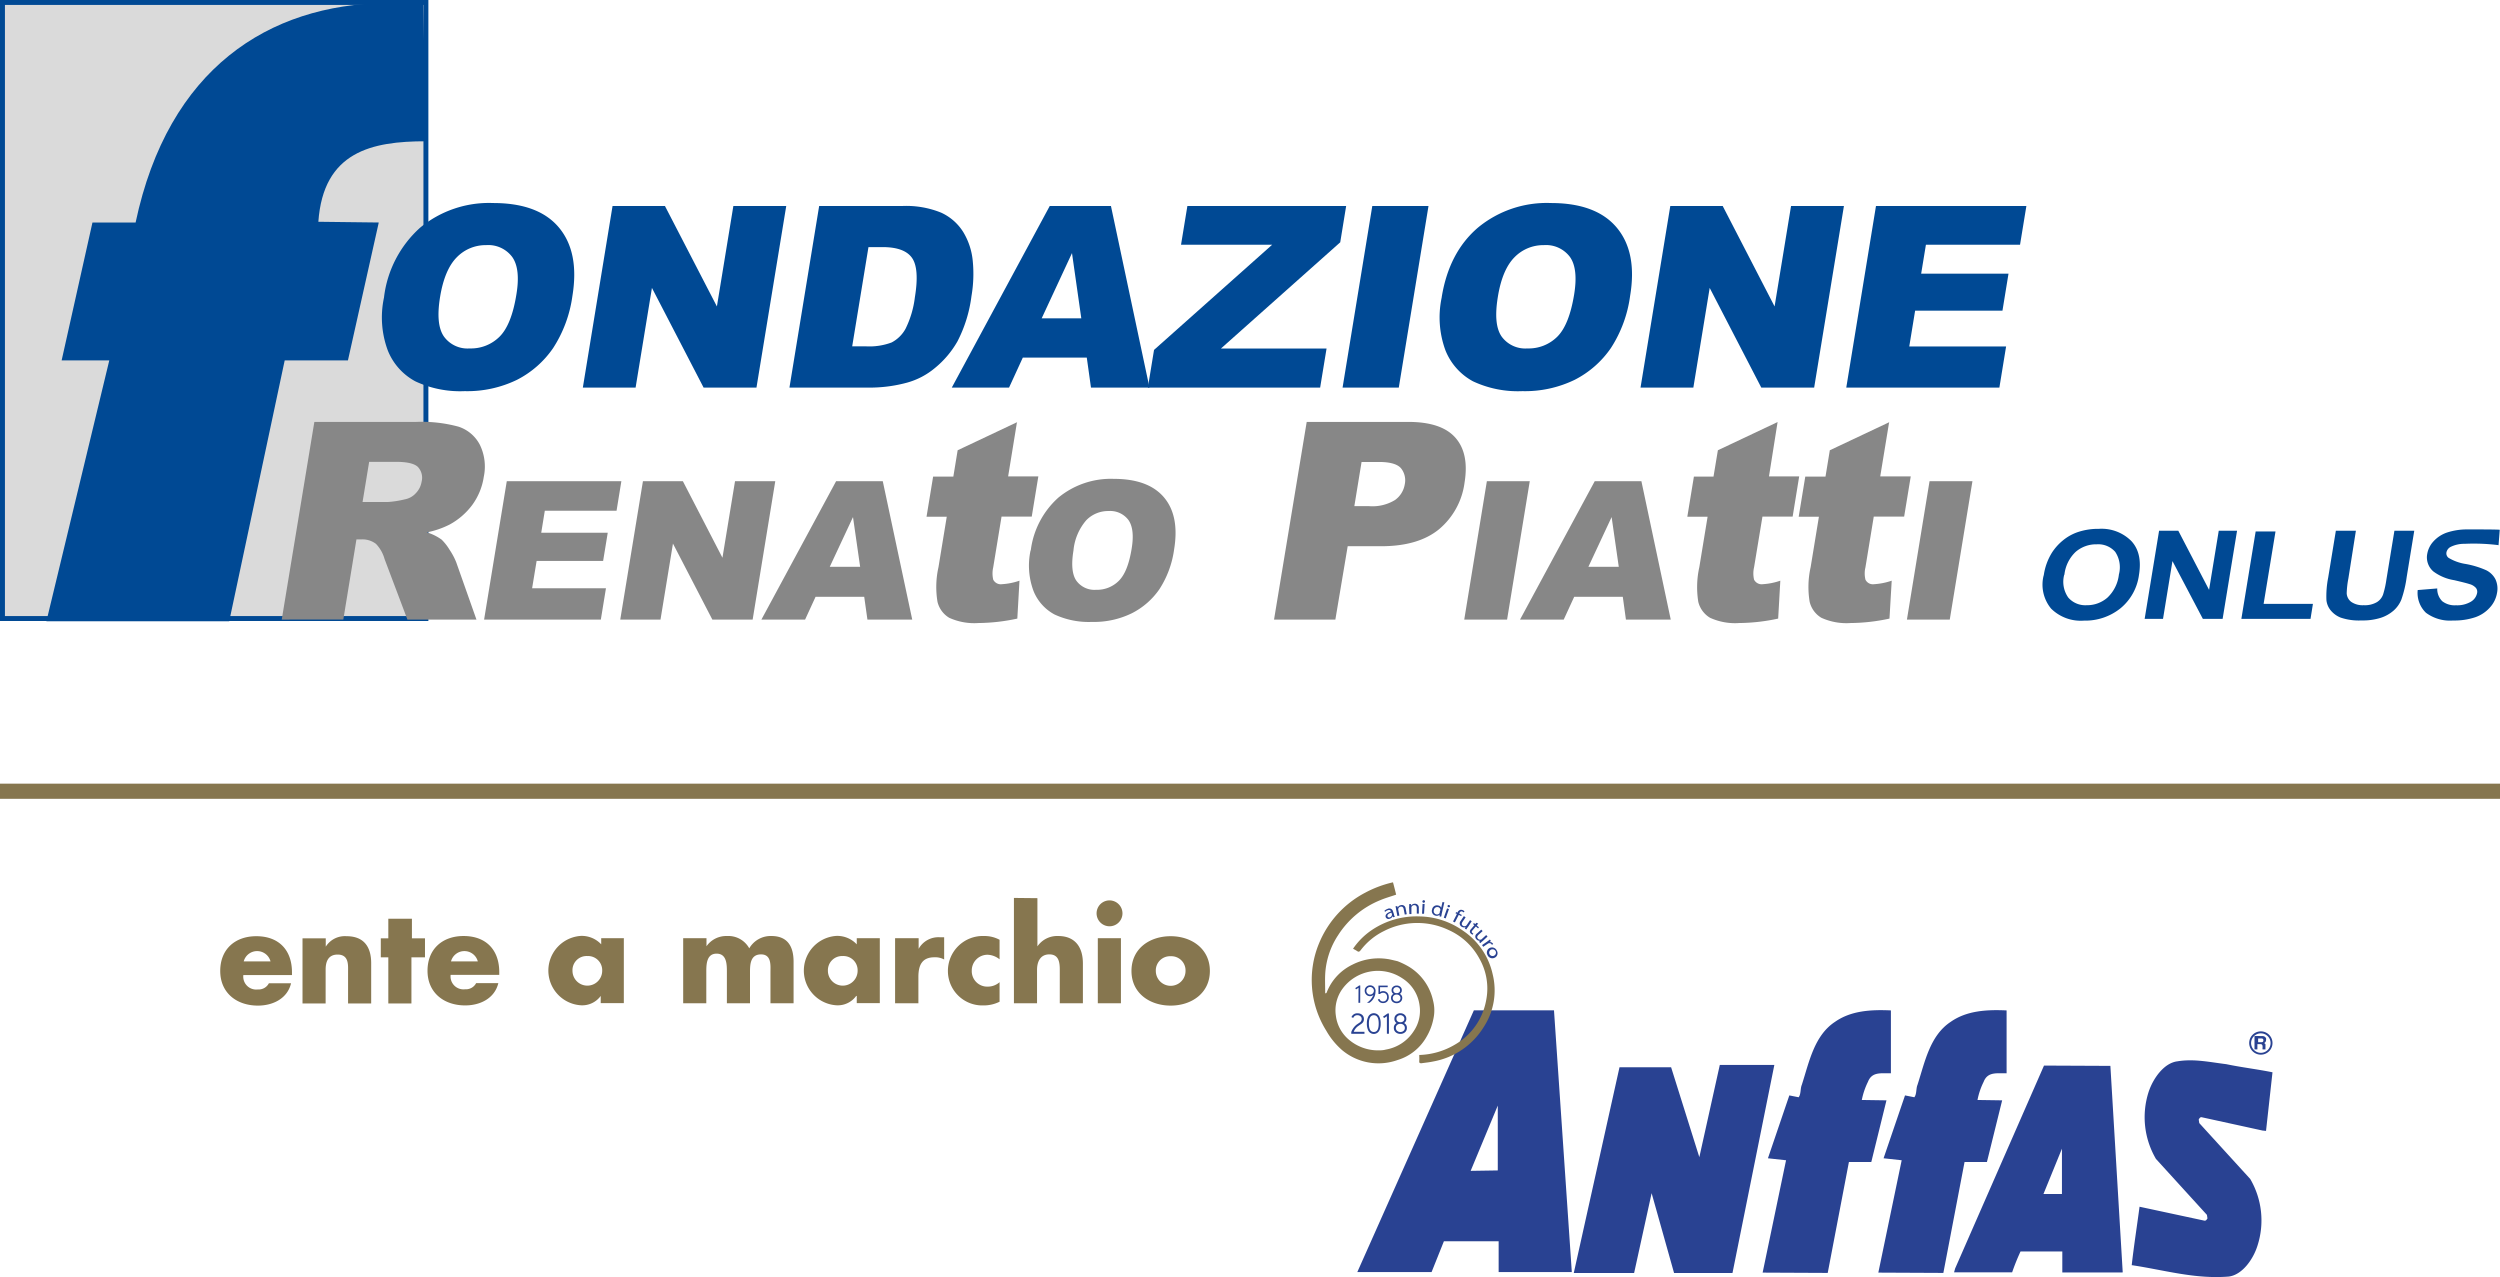 <?xml version="1.0" encoding="UTF-8"?> <svg xmlns="http://www.w3.org/2000/svg" xmlns:xlink="http://www.w3.org/1999/xlink" id="Livello_1" data-name="Livello 1" width="143.09mm" height="73.09mm" viewBox="0 0 405.6 207.18"><defs><style>.cls-1,.cls-4,.cls-6{fill:none;}.cls-2{fill:#004994;}.cls-3{fill:#dadada;}.cls-4{stroke:#004994;stroke-width:0.8px;}.cls-5{fill:#878787;}.cls-6{stroke:#86764f;stroke-width:2.46px;}.cls-7{fill:#86764f;}.cls-8{clip-path:url(#clip-path);}.cls-9{fill:#294292;}</style><clipPath id="clip-path" transform="translate(-218 -194.28)"><polygon class="cls-1" points="438.21 401.46 586.69 401.46 586.69 358.15 438.21 358.15 438.21 401.46 438.21 401.46"></polygon></clipPath></defs><title>Logo FP+Anffas 60</title><path class="cls-2" d="M549.58,287.62a9.49,9.49,0,0,1,1.33-3.68,8.53,8.53,0,0,1,1.8-2,7.74,7.74,0,0,1,2.27-1.29,10.31,10.31,0,0,1,3.52-.57,6.82,6.82,0,0,1,5.31,2c1.2,1.31,1.6,3.13,1.22,5.46a8.43,8.43,0,0,1-3,5.43,9.11,9.11,0,0,1-5.93,2,6.84,6.84,0,0,1-5.33-1.95,6.1,6.1,0,0,1-1.21-5.37Zm3.32-.1a4.45,4.45,0,0,0,.65,3.7,3.66,3.66,0,0,0,3,1.25,5,5,0,0,0,3.37-1.24,6.08,6.08,0,0,0,1.85-3.74,4.52,4.52,0,0,0-.6-3.68,3.67,3.67,0,0,0-3-1.22,5.08,5.08,0,0,0-3.42,1.23,6,6,0,0,0-1.82,3.7Z" transform="translate(-218 -194.28)"></path><polygon class="cls-2" points="347.95 100.4 350.29 86.11 353.41 86.11 358.4 95.7 359.97 86.11 362.94 86.11 360.6 100.4 357.39 100.4 352.46 91.03 350.93 100.4 347.95 100.4 347.95 100.4"></polygon><polygon class="cls-2" points="363.64 100.4 365.96 86.22 369.18 86.22 367.25 97.97 375.25 97.97 374.86 100.4 363.64 100.4 363.64 100.4"></polygon><path class="cls-2" d="M597,280.39h3.22L599,288.14a14.64,14.64,0,0,0-.27,2.39,1.85,1.85,0,0,0,.75,1.41,3.27,3.27,0,0,0,2,.53,3.89,3.89,0,0,0,2.15-.5,2.4,2.4,0,0,0,1-1.23,15.46,15.46,0,0,0,.54-2.43l1.3-7.92h3.22l-1.23,7.52a18.58,18.58,0,0,1-.86,3.64,4.77,4.77,0,0,1-1.26,1.79,6,6,0,0,1-2.07,1.17,9.61,9.61,0,0,1-3.13.43,9.23,9.23,0,0,1-3.39-.46,4,4,0,0,1-1.67-1.24,3.12,3.12,0,0,1-.64-1.59,15.52,15.52,0,0,1,.28-3.63l1.25-7.63Z" transform="translate(-218 -194.28)"></path><path class="cls-2" d="M623.4,282.73a32.46,32.46,0,0,0-5.56-.22,4.92,4.92,0,0,0-2.27.51,1.29,1.29,0,0,0-.66.89.91.91,0,0,0,.34.87,7.61,7.61,0,0,0,2.79,1,14.63,14.63,0,0,1,3.29,1,3.37,3.37,0,0,1,1.52,1.46,3.59,3.59,0,0,1,.26,2.28,4.58,4.58,0,0,1-1.14,2.31,5.59,5.59,0,0,1-2.41,1.6,10.64,10.64,0,0,1-3.55.52,6.53,6.53,0,0,1-4.43-1.26,4.47,4.47,0,0,1-1.33-3.68l3.17-.26a2.79,2.79,0,0,0,.81,2.07,3.27,3.27,0,0,0,2.22.66,4.37,4.37,0,0,0,2.43-.58,2.11,2.11,0,0,0,1-1.38,1,1,0,0,0-.19-.86,2.12,2.12,0,0,0-1.05-.62c-.35-.12-1.18-.33-2.46-.63a7.69,7.69,0,0,1-3.38-1.41,3,3,0,0,1-1-2.88,4,4,0,0,1,1-2,5.25,5.25,0,0,1,2.23-1.45,10.48,10.48,0,0,1,3.2-.5c1.15,0,4.93,0,5.33.06l-.2,2.55Z" transform="translate(-218 -194.28)"></path><polygon class="cls-3" points="69.1 100.35 0.4 100.35 0.4 0.4 69.1 0.4 69.1 100.35 69.1 100.35"></polygon><polygon class="cls-4" points="69.1 100.35 0.4 100.35 0.4 0.4 69.1 0.4 69.1 100.35 69.1 100.35"></polygon><path class="cls-2" d="M279.45,230.38l-5,22.37H264.19l-9,42.32H225.53l10.2-42.32H228l5-22.37h7c5.3-25,21.56-35.35,40.67-35.62l6-.09.44,22.53c-8.8,0-16.65,1.67-17.46,13.06l9.76.12Z" transform="translate(-218 -194.28)"></path><path class="cls-2" d="M280.31,242.45a18.05,18.05,0,0,1,5.85-11.23,17.54,17.54,0,0,1,11.85-4q7.37,0,10.69,4t2.17,11.06a20.67,20.67,0,0,1-3.13,8.47,15.81,15.81,0,0,1-5.86,5.15,18.46,18.46,0,0,1-8.49,1.84,17.13,17.13,0,0,1-8-1.59,9.8,9.8,0,0,1-4.47-5,15.4,15.4,0,0,1-.62-8.6Zm9.09,0c-.49,3-.28,5.11.61,6.41a4.72,4.72,0,0,0,4.19,1.95,6.56,6.56,0,0,0,4.85-1.91c1.28-1.27,2.2-3.55,2.73-6.85q.69-4.16-.68-6.08a4.84,4.84,0,0,0-4.23-1.92,6.52,6.52,0,0,0-4.74,1.95q-2,2-2.73,6.45Z" transform="translate(-218 -194.28)"></path><polygon class="cls-2" points="99.38 33.42 107.88 33.42 116.31 49.72 118.98 33.42 127.56 33.42 122.73 62.88 114.15 62.88 105.77 46.71 103.12 62.88 94.56 62.88 99.38 33.42 99.38 33.42"></polygon><path class="cls-2" d="M350.9,227.7h13.52a15,15,0,0,1,6.29,1.09,8.28,8.28,0,0,1,3.55,3.11,11,11,0,0,1,1.56,4.73,21.27,21.27,0,0,1-.21,5.7,22,22,0,0,1-2.27,7.33,15.42,15.42,0,0,1-3.7,4.36,12,12,0,0,1-4.48,2.34,23,23,0,0,1-5.56.8H346.08l4.82-29.46Zm8,6.67-2.64,16.1h2.23a10.23,10.23,0,0,0,4.17-.63,5.46,5.46,0,0,0,2.25-2.21,15.78,15.78,0,0,0,1.52-5.12c.51-3.12.35-5.25-.48-6.41s-2.42-1.73-4.78-1.73Z" transform="translate(-218 -194.28)"></path><path class="cls-2" d="M394.28,252.3H383.94l-2.23,4.86h-9.29l15.89-29.46h9.93l6.25,29.46H395l-.68-4.86Zm-.85-6.37-1.51-10.59L387,245.93Z" transform="translate(-218 -194.28)"></path><polygon class="cls-2" points="192.64 33.42 218.4 33.42 217.44 39.31 198.08 56.55 215.22 56.55 214.18 62.88 186.23 62.88 187.23 56.77 206.39 39.71 191.61 39.71 192.64 33.42 192.64 33.42"></polygon><polygon class="cls-2" points="222.64 33.42 231.76 33.42 226.94 62.88 217.82 62.88 222.64 33.42 222.64 33.42"></polygon><path class="cls-2" d="M451.91,242.45q1.18-7.22,5.86-11.23a17.52,17.52,0,0,1,11.85-4q7.35,0,10.69,4t2.16,11.06a20.53,20.53,0,0,1-3.12,8.47,15.84,15.84,0,0,1-5.87,5.15,18.46,18.46,0,0,1-8.49,1.84,17.16,17.16,0,0,1-8-1.59,9.85,9.85,0,0,1-4.47-5,15.49,15.49,0,0,1-.62-8.6Zm9.1,0c-.49,3-.29,5.11.6,6.41a4.74,4.74,0,0,0,4.2,1.95,6.56,6.56,0,0,0,4.85-1.91q1.92-1.91,2.73-6.85c.45-2.77.23-4.8-.68-6.08a4.84,4.84,0,0,0-4.24-1.92,6.53,6.53,0,0,0-4.74,1.95q-2,2-2.72,6.45Z" transform="translate(-218 -194.28)"></path><polygon class="cls-2" points="270.99 33.42 279.49 33.42 287.91 49.72 290.58 33.42 299.16 33.42 294.33 62.88 285.75 62.88 277.38 46.71 274.73 62.88 266.16 62.88 270.99 33.42 270.99 33.42"></polygon><polygon class="cls-2" points="304.36 33.42 328.76 33.42 327.73 39.71 312.46 39.71 311.69 44.4 325.86 44.4 324.88 50.4 310.71 50.4 309.76 56.21 325.47 56.21 324.38 62.88 299.54 62.88 304.36 33.42 304.36 33.42"></polygon><path class="cls-5" d="M263.71,294.8,269,262.73h16.52a22.82,22.82,0,0,1,6.89.78,6,6,0,0,1,3.44,2.93,8.06,8.06,0,0,1,.64,5.19,10.31,10.31,0,0,1-1.9,4.61,11.28,11.28,0,0,1-3.64,3.14,14.19,14.19,0,0,1-3.69,1.27,8.2,8.2,0,0,1,2.39,1.18,8.35,8.35,0,0,1,1.31,1.68,10.55,10.55,0,0,1,1.06,2l3.28,9.29h-11.2l-3.7-9.8a5.86,5.86,0,0,0-1.39-2.47,3.58,3.58,0,0,0-2.3-.74h-.88l-2.13,13Zm13.08-19.08H281a16.1,16.1,0,0,0,2.7-.43,3.19,3.19,0,0,0,1.77-1,3.44,3.44,0,0,0,.93-1.86,2.56,2.56,0,0,0-.59-2.38c-.57-.56-1.75-.84-3.56-.84h-4.36l-1.07,6.52Z" transform="translate(-218 -194.28)"></path><polygon class="cls-5" points="82.22 78.07 100.81 78.07 100.03 82.86 88.39 82.86 87.81 86.43 98.6 86.43 97.85 91.01 87.06 91.01 86.33 95.44 98.31 95.44 97.48 100.52 78.54 100.52 82.22 78.07 82.22 78.07"></polygon><polygon class="cls-5" points="104.31 78.07 110.79 78.07 117.21 90.49 119.25 78.07 125.78 78.07 122.11 100.52 115.57 100.52 109.18 88.19 107.16 100.52 100.63 100.52 104.31 78.07 104.31 78.07"></polygon><path class="cls-5" d="M358.19,291.1h-7.87l-1.7,3.7h-7.09l12.12-22.45h7.57L366,294.8h-7.27l-.52-3.7Zm-.64-4.86-1.16-8.07-3.77,8.07Z" transform="translate(-218 -194.28)"></path><path class="cls-5" d="M383,262.73l-1.44,8.84h4.9l-1.07,6.52h-4.9l-1.35,8.23a4.44,4.44,0,0,0,0,2,1.37,1.37,0,0,0,1.41.74,10.63,10.63,0,0,0,2.85-.57l-.35,6.15a30.73,30.73,0,0,1-6.29.72,9.83,9.83,0,0,1-4.76-.85,4.14,4.14,0,0,1-1.9-2.59,14.7,14.7,0,0,1,.16-5.63l1.34-8.17h-3.28l1.07-6.52h3.28l.7-4.27,9.67-4.57Z" transform="translate(-218 -194.28)"></path><path class="cls-5" d="M385.23,283.59a13.8,13.8,0,0,1,4.46-8.56,13.39,13.39,0,0,1,9-3.06q5.61,0,8.15,3t1.65,8.43a15.76,15.76,0,0,1-2.38,6.46,12,12,0,0,1-4.47,3.91,13.94,13.94,0,0,1-6.47,1.41,13.18,13.18,0,0,1-6.09-1.21,7.48,7.48,0,0,1-3.41-3.83,11.77,11.77,0,0,1-.47-6.56Zm6.93,0q-.56,3.4.46,4.89a3.62,3.62,0,0,0,3.2,1.49,5,5,0,0,0,3.7-1.46c1-1,1.67-2.71,2.08-5.22.35-2.12.17-3.66-.52-4.64a3.7,3.7,0,0,0-3.23-1.46,4.94,4.94,0,0,0-3.61,1.49,8.74,8.74,0,0,0-2.08,4.91Z" transform="translate(-218 -194.28)"></path><path class="cls-5" d="M430,262.73h16.48c3.59,0,6.13.85,7.64,2.56s2,4.13,1.49,7.28a11.85,11.85,0,0,1-4.17,7.6q-3.36,2.73-9.36,2.73h-5.43l-2,11.9h-9.95L430,262.73Zm7.72,13.67h2.43a7,7,0,0,0,4.18-1,3.89,3.89,0,0,0,1.58-2.55,3.12,3.12,0,0,0-.58-2.56c-.56-.7-1.77-1.06-3.62-1.06H438.9l-1.17,7.16Z" transform="translate(-218 -194.28)"></path><polygon class="cls-5" points="241.23 78.07 248.19 78.07 244.51 100.52 237.56 100.52 241.23 78.07 241.23 78.07"></polygon><path class="cls-5" d="M481.28,291.1H473.4l-1.7,3.7h-7.09l12.12-22.45h7.57l4.76,22.45h-7.27l-.51-3.7Zm-.65-4.86-1.16-8.07-3.77,8.07Z" transform="translate(-218 -194.28)"></path><path class="cls-5" d="M506.4,262.73,505,271.57h4.9l-1.06,6.52h-4.9l-1.36,8.23a4.39,4.39,0,0,0,0,2,1.37,1.37,0,0,0,1.41.74,10.7,10.7,0,0,0,2.85-.57l-.35,6.15a30.73,30.73,0,0,1-6.29.72,9.78,9.78,0,0,1-4.76-.85,4.15,4.15,0,0,1-1.91-2.59,15,15,0,0,1,.17-5.63l1.34-8.17h-3.29l1.07-6.52H496l.71-4.27,9.67-4.57Z" transform="translate(-218 -194.28)"></path><path class="cls-5" d="M524.5,262.73l-1.45,8.84H528l-1.07,6.52H522l-1.35,8.23a4.24,4.24,0,0,0,0,2,1.34,1.34,0,0,0,1.4.74,10.76,10.76,0,0,0,2.86-.57l-.36,6.15a30.57,30.57,0,0,1-6.28.72,9.85,9.85,0,0,1-4.77-.85,4.14,4.14,0,0,1-1.9-2.59,14.7,14.7,0,0,1,.16-5.63l1.34-8.17h-3.28l1.07-6.52h3.28l.7-4.27,9.68-4.57Z" transform="translate(-218 -194.28)"></path><polygon class="cls-5" points="313.05 78.07 320.01 78.07 316.33 100.52 309.38 100.52 313.05 78.07 313.05 78.07"></polygon><line class="cls-6" y1="128.37" x2="405.6" y2="128.37"></line><path class="cls-7" d="M257.54,350.26a2.25,2.25,0,0,1,4.35,0Zm7.83,1.77c0-3.6-2.12-5.86-5.79-5.86-3.44,0-5.85,2.12-5.85,5.64s2.62,5.62,6.12,5.62c2.41,0,4.78-1.13,5.37-3.62h-3.6a1.87,1.87,0,0,1-1.79,1,2.1,2.1,0,0,1-2.35-2.34h7.89V352Zm5.46-5.51h-3.75v10.56h3.75V351.6c0-1.32.43-2.45,1.95-2.45,1.86,0,1.69,1.77,1.69,2.78v5.15h3.75v-6.53c0-2.59-1.13-4.38-4-4.38a3.65,3.65,0,0,0-3.37,1.7h0v-1.35Zm14,3.08h2.12v-3.08h-2.12v-3.18H281v3.18h-1.22v3.08H281v7.48h3.75V349.6Zm6.34.66a2.25,2.25,0,0,1,4.35,0ZM299,352c0-3.6-2.13-5.86-5.79-5.86-3.44,0-5.85,2.12-5.85,5.64s2.62,5.62,6.12,5.62c2.41,0,4.77-1.13,5.37-3.62h-3.6a1.87,1.87,0,0,1-1.79,1,2.1,2.1,0,0,1-2.35-2.34H299V352Zm14.29-2.61a2.3,2.3,0,0,1,2.41,2.39,2.41,2.41,0,0,1-4.82,0,2.29,2.29,0,0,1,2.41-2.39Zm6-2.9h-3.75v1a4.32,4.32,0,0,0-3.27-1.37,5.64,5.64,0,0,0,0,11.26,3.71,3.71,0,0,0,3.19-1.52h0v1.17h3.75V346.52Zm13.3,0h-3.75v10.56h3.75V352c0-1.17,0-3,1.67-3s1.67,1.79,1.67,3v5.05h3.75V352c0-1.25.06-2.88,1.79-2.88S343,350.94,343,352v5.05h3.75v-6.73c0-2.43-.93-4.18-3.6-4.18a4,4,0,0,0-3.59,2,3.86,3.86,0,0,0-3.6-2,3.92,3.92,0,0,0-3.34,1.66h0v-1.31Zm22.14,2.9a2.3,2.3,0,0,1,2.41,2.39,2.41,2.41,0,0,1-4.82,0,2.3,2.3,0,0,1,2.41-2.39Zm6-2.9H357v1a4.34,4.34,0,0,0-3.28-1.37,5.64,5.64,0,0,0,0,11.26,3.69,3.69,0,0,0,3.19-1.52H357v1.17h3.74V346.52Zm6.24,0h-3.75v10.56H367v-4.26c0-1.82.52-3.2,2.6-3.2a3,3,0,0,1,1.58.36v-3.61h-.72a3.67,3.67,0,0,0-3.42,1.88h0v-1.73Zm13.2.26a5.11,5.11,0,0,0-2.47-.61,5.66,5.66,0,0,0-5.91,5.74,5.58,5.58,0,0,0,5.75,5.52,5.76,5.76,0,0,0,2.63-.6v-3.17a2.87,2.87,0,0,1-1.87.72,2.51,2.51,0,0,1-2.64-2.59,2.55,2.55,0,0,1,2.58-2.58,3.29,3.29,0,0,1,1.93.74v-3.17Zm2.33-6.79v17.09h3.75v-5.42c0-1.23.47-2.51,2-2.51s1.69,1.28,1.69,2.51v5.42h3.75v-6.47c0-2.67-1.3-4.44-4-4.44a3.89,3.89,0,0,0-3.38,1.68h0V340Zm17.36,6.53h-3.75v10.56h3.75V346.52ZM398,340.36a2.1,2.1,0,1,0,2.11,2.1,2.11,2.11,0,0,0-2.11-2.1Zm9.93,5.81c-3.4,0-6.36,2-6.36,5.64s3,5.62,6.36,5.62,6.36-2,6.36-5.62-3-5.64-6.36-5.64Zm0,3.25a2.3,2.3,0,0,1,2.41,2.39,2.41,2.41,0,0,1-4.82,0,2.3,2.3,0,0,1,2.41-2.39Z" transform="translate(-218 -194.28)"></path><g class="cls-8"><path class="cls-9" d="M524.81,368.4c-1.37.09-3.07-.38-3.75,1.39a11.85,11.85,0,0,0-1,2.95l4,.06-2.46,10h-3.63l-3.44,18-10.56-.05,3.8-18.23-2.94-.32L508.3,372l1.51.3c.4-.51.26-1.41.51-2,1.2-3.7,2-8,5.4-10.24,2.58-1.81,5.82-2,9.06-1.85l0,10.2Z" transform="translate(-218 -194.28)"></path><path class="cls-9" d="M543.59,368.4c-1.38.09-3.08-.38-3.76,1.39a11.44,11.44,0,0,0-1,2.95l4,.06-2.47,10h-3.63l-3.44,18-10.55-.05,3.79-18.23-2.94-.32L527.07,372l1.51.3c.41-.51.26-1.41.51-2,1.2-3.7,2-8,5.4-10.24,2.58-1.81,5.82-2,9.06-1.85l0,10.2Z" transform="translate(-218 -194.28)"></path><path class="cls-9" d="M586.69,368.25l-1.05,9.51-.57-.06-9.82-2.15c-.26-.09-.42.16-.53.36l.09.58,8.27,9.07a13.32,13.32,0,0,1,1.17,10.83c-.69,2.21-2.48,4.74-4.67,5-5.47.45-10.53-1.08-15.73-1.85.35-3.12.85-6.31,1.27-9.48l10.48,2.25c.26.09.43-.17.54-.36l-.09-.57-8.27-9.08a13.4,13.4,0,0,1-1.2-10.83c.72-2.21,2.5-4.74,4.69-5,2.69-.45,5.33.15,7.91.46,2.48.52,5,.81,7.51,1.32" transform="translate(-218 -194.28)"></path></g><path class="cls-9" d="M562.34,400.72l-9.75,0v-3.4l-6.78,0a35.58,35.58,0,0,0-1.36,3.38l-9.42,0,.17-.62,14.42-32.92.09,0,10.68.05,2,33.48ZM552.53,388v-7.36l-3,7.36Z" transform="translate(-218 -194.28)"></path><polygon class="cls-9" points="255.33 206.53 262.75 173.15 271.12 173.15 275.7 187.74 279.02 172.78 287.87 172.78 281.08 206.53 271.6 206.53 267.96 193.58 265.12 206.53 255.33 206.53 255.33 206.53"></polygon><path class="cls-9" d="M473,400.51v.15H461.14v-5l-8.88,0-2,5H438.21l18.91-42.46h13L473,400.51ZM461,384.17V373.65l-4.4,10.59,4.4-.07Z" transform="translate(-218 -194.28)"></path><path class="cls-9" d="M585.06,362.37a.75.75,0,0,1,.26.05.53.53,0,0,1,.2.13.64.64,0,0,1,.13.19.85.85,0,0,1,0,.23.67.67,0,0,1-.08.33.55.55,0,0,1-.26.21h0a.31.31,0,0,1,.14.07l.1.12a.88.88,0,0,1,0,.15,1,1,0,0,1,0,.16s0,.08,0,.13a.71.71,0,0,0,0,.14.68.68,0,0,0,0,.14.37.37,0,0,0,0,.11h-.47a.62.62,0,0,1,0-.25l0-.27a.48.48,0,0,0-.1-.25.37.37,0,0,0-.26-.08h-.48v.85h-.47v-2.17Zm-.17,1a.33.33,0,0,0,.24-.07.29.29,0,0,0,.08-.24.28.28,0,0,0-.08-.23.38.38,0,0,0-.24-.07h-.53v.61Z" transform="translate(-218 -194.28)"></path><path class="cls-9" d="M584.8,365.39a1.89,1.89,0,1,1,1.89-1.89,1.89,1.89,0,0,1-1.89,1.89m0-3.46a1.58,1.58,0,1,0,1.58,1.57,1.58,1.58,0,0,0-1.58-1.57" transform="translate(-218 -194.28)"></path><path class="cls-7" d="M448.26,365.44a12,12,0,0,0,5.77-1.67,10.42,10.42,0,0,0,5.08-7.18,9.79,9.79,0,0,0-1.1-6.8,10.57,10.57,0,0,0-5-4.63,11.86,11.86,0,0,0-10.47.17,10.64,10.64,0,0,0-3.8,3.13c-.2.25-.33.28-.55.13s-.43-.25-.67-.39a11.32,11.32,0,0,1,3-3,13,13,0,0,1,7.77-2.24,12.57,12.57,0,0,1,7.1,2.34,11.44,11.44,0,0,1,4.77,7,10.87,10.87,0,0,1-1.45,8.62,12.13,12.13,0,0,1-8.16,5.57c-.64.14-1.29.2-1.93.29-.25,0-.39,0-.36-.41s0-.54,0-.86" transform="translate(-218 -194.28)"></path><path class="cls-7" d="M444,337.43c.18.66.34,1.3.51,2-.85.29-1.7.53-2.52.87a14.64,14.64,0,0,0-6.91,5.73,12.7,12.7,0,0,0-2.08,6.33c-.05,1,0,2,0,3.07l.13,0s.08-.06.1-.1a8.37,8.37,0,0,1,4.22-4.56,9.4,9.4,0,0,1,5.71-.89c.16,0,1.59.35,1.59.35a12.56,12.56,0,0,1,1.85.9,8.55,8.55,0,0,1,3.9,5.49,6.23,6.23,0,0,1,.07,2.88,9.35,9.35,0,0,1-1.13,3,8.07,8.07,0,0,1-4.7,3.76,9.19,9.19,0,0,1-9-1.61,12,12,0,0,1-2.56-3.14,15.52,15.52,0,0,1-1.17-14.2,16.22,16.22,0,0,1,7.52-8.22,17.81,17.81,0,0,1,4.5-1.67m-2.32,27.27c.23,0,.69,0,1.14-.13a6.7,6.7,0,0,0,4.52-3,5.85,5.85,0,0,0,.94-4.16,6.11,6.11,0,0,0-2.81-4.41,7.12,7.12,0,0,0-9.64,1.64,5.92,5.92,0,0,0-1.13,4.43,6.06,6.06,0,0,0,2.24,4,7.28,7.28,0,0,0,4.74,1.63" transform="translate(-218 -194.28)"></path><path class="cls-9" d="M444.16,342.66c0,.13.1.25.15.35l-.28.09-.09-.18h0a.68.68,0,0,1-.44.4.49.49,0,0,1-.68-.24c-.12-.37.17-.69.84-.92v0c0-.12-.16-.33-.51-.2a.86.86,0,0,0-.41.26l-.14-.15a1.29,1.29,0,0,1,.52-.33.6.6,0,0,1,.87.38l.19.57Zm-.44-.31c-.34.12-.71.3-.61.6a.28.28,0,0,0,.38.16.48.48,0,0,0,.34-.4.3.3,0,0,0,0-.1l-.09-.26Z" transform="translate(-218 -194.28)"></path><path class="cls-9" d="M444.5,341.75a3.72,3.72,0,0,0-.1-.42l.29-.05.07.25h0a.68.68,0,0,1,.53-.4.61.61,0,0,1,.76.54l.18.93-.32.06-.18-.9c-.05-.25-.19-.44-.5-.38a.47.47,0,0,0-.38.37.65.65,0,0,0,0,.14l.19.94-.33.06-.22-1.14Z" transform="translate(-218 -194.28)"></path><path class="cls-9" d="M446.63,341.39c0-.16,0-.3,0-.43h.3l0,.26h0a.73.73,0,0,1,.59-.32.62.62,0,0,1,.67.65l0,.95h-.33l0-.91c0-.26-.13-.47-.44-.46a.48.48,0,0,0-.43.32.28.28,0,0,0,0,.13l0,1-.33,0-.05-1.17Z" transform="translate(-218 -194.28)"></path><path class="cls-9" d="M448.71,342.52l.09-1.59.33,0-.09,1.59-.33,0Zm.48-2a.21.21,0,1,1-.19-.19.19.19,0,0,1,.19.19" transform="translate(-218 -194.28)"></path><path class="cls-9" d="M452.32,340.72l-.43,1.88c0,.14-.06.3-.08.41l-.28-.07.05-.27h0a.68.68,0,0,1-.66.17.77.77,0,0,1-.58-1,.79.79,0,0,1,1-.65.6.6,0,0,1,.48.36h0l.21-.93.32.07Zm-.63,1.29a.26.26,0,0,0,0-.12.48.48,0,0,0-.39-.44.56.56,0,0,0-.67.48.54.54,0,0,0,.4.7.5.5,0,0,0,.55-.23.56.56,0,0,0,0-.12l.06-.27Z" transform="translate(-218 -194.28)"></path><path class="cls-9" d="M452.24,343.17l.53-1.51.31.11-.53,1.51-.31-.11Zm1-1.81a.19.19,0,0,1-.26.1.17.17,0,0,1-.12-.23.18.18,0,0,1,.25-.11.19.19,0,0,1,.13.24" transform="translate(-218 -194.28)"></path><path class="cls-9" d="M453.74,343.79l.63-1.23-.23-.11.11-.2.22.12,0-.07a.74.74,0,0,1,.44-.4.69.69,0,0,1,.47.07.88.88,0,0,1,.22.17l-.14.18a.52.52,0,0,0-.17-.13c-.25-.13-.41,0-.52.25l0,.08.39.2-.1.19-.39-.2-.63,1.22-.29-.14Z" transform="translate(-218 -194.28)"></path><path class="cls-9" d="M456.12,344.71c-.09.14-.17.26-.23.37l-.24-.16.13-.22h0a.71.71,0,0,1-.66-.08.61.61,0,0,1-.14-.93l.52-.78.28.19-.49.73c-.17.25-.19.48.05.65a.49.49,0,0,0,.51,0,.57.57,0,0,0,.11-.11l.54-.81.27.18-.64,1Z" transform="translate(-218 -194.28)"></path><path class="cls-9" d="M457.82,344.13l-.24.29.36.31-.14.17-.36-.31-.56.65c-.13.16-.15.28,0,.4a.57.57,0,0,0,.16.11l-.13.18a1.4,1.4,0,0,1-.25-.16.5.5,0,0,1-.19-.33.55.55,0,0,1,.17-.4l.56-.66-.21-.18.14-.17.21.18.19-.22.3.14Z" transform="translate(-218 -194.28)"></path><path class="cls-9" d="M458.48,347c-.12.11-.23.21-.31.3l-.2-.21.18-.19h0a.67.67,0,0,1-.62-.24.6.6,0,0,1,.1-.93l.69-.63.22.24-.65.59c-.23.21-.31.43-.11.65a.49.49,0,0,0,.49.14.31.31,0,0,0,.13-.08l.72-.66.22.25-.85.78Z" transform="translate(-218 -194.28)"></path><path class="cls-9" d="M459.32,347a3.81,3.81,0,0,0,.4-.29l.17.24-.26.19h0a.54.54,0,0,1,.57.22.35.35,0,0,1,.05.08l-.23.15a.41.41,0,0,0,0-.09.45.45,0,0,0-.56-.16l-.12.07-.7.48-.19-.28.91-.62Z" transform="translate(-218 -194.28)"></path><path class="cls-9" d="M460.5,349.66a.84.84,0,0,1-1.16-.43.82.82,0,0,1,.35-1.15.84.84,0,0,1,1.15.43.8.8,0,0,1-.34,1.15m-.65-1.28a.55.55,0,1,0,.8.22.57.57,0,0,0-.8-.22" transform="translate(-218 -194.28)"></path><polygon class="cls-9" points="220.68 162.69 220.39 162.69 220.41 160.26 220 160.52 219.88 160.31 220.52 159.88 220.69 159.88 220.68 162.69 220.68 162.69"></polygon><path class="cls-9" d="M441.16,355.13a2.15,2.15,0,0,1-1,1.85h-.4a2.82,2.82,0,0,0,1.07-1.3.8.8,0,0,1-.55.22.82.82,0,0,1-.63-.26.88.88,0,0,1-.24-.63.82.82,0,0,1,.25-.61.85.85,0,0,1,.62-.26.86.86,0,0,1,.67.3,1,1,0,0,1,.23.69m-.28-.11a.57.57,0,0,0-.19-.43.6.6,0,0,0-.86,0,.61.61,0,0,0-.17.43.63.63,0,0,0,.17.43.55.55,0,0,0,.42.19.59.59,0,0,0,.44-.18.64.64,0,0,0,.19-.44" transform="translate(-218 -194.28)"></path><path class="cls-9" d="M443.32,356.05a1,1,0,0,1-.25.7.9.9,0,0,1-.69.27.85.85,0,0,1-.51-.15.88.88,0,0,1-.33-.44l.27-.08a.56.56,0,0,0,.57.41.63.63,0,0,0,.49-.2.77.77,0,0,0,.17-.51.73.73,0,0,0-.16-.5.6.6,0,0,0-.48-.2.77.77,0,0,0-.52.2h-.24v-1.37h1.5v.26h-1.24v.79a.84.84,0,0,1,.49-.15.91.91,0,0,1,.69.28,1,1,0,0,1,.23.69" transform="translate(-218 -194.28)"></path><path class="cls-9" d="M445.5,356.22a.78.78,0,0,1-.28.6.92.92,0,0,1-.64.22,1,1,0,0,1-.63-.22.78.78,0,0,1-.27-.61.7.7,0,0,1,.4-.68.66.66,0,0,1-.31-.61.68.68,0,0,1,.24-.54.87.87,0,0,1,.59-.21.83.83,0,0,1,.58.21.7.7,0,0,1,.25.55.65.65,0,0,1-.33.6.7.7,0,0,1,.4.69m-.29,0a.54.54,0,0,0-.17-.42.61.61,0,0,0-.45-.16.68.68,0,0,0-.45.15.55.55,0,0,0-.18.42.5.5,0,0,0,.18.4.64.64,0,0,0,.45.16.67.67,0,0,0,.44-.15.52.52,0,0,0,.18-.4m-.07-1.29a.42.42,0,0,0-.15-.35.56.56,0,0,0-.39-.15.6.6,0,0,0-.39.14.45.45,0,0,0-.16.36.46.46,0,0,0,.15.36.61.61,0,0,0,.39.12.62.62,0,0,0,.4-.12.43.43,0,0,0,.15-.36" transform="translate(-218 -194.28)"></path><path class="cls-9" d="M439.34,362h-2.11v-.28a2.73,2.73,0,0,1,.89-1.22l.53-.36a.67.67,0,0,0,.27-.54.54.54,0,0,0-.21-.45.71.71,0,0,0-.48-.16.67.67,0,0,0-.68.44l-.29-.13a1,1,0,0,1,1-.62,1.08,1.08,0,0,1,.72.24.85.85,0,0,1,.3.68.86.86,0,0,1-.14.52,1.11,1.11,0,0,1-.35.32l-.44.31a2,2,0,0,0-.72.93h1.74V362Z" transform="translate(-218 -194.28)"></path><path class="cls-9" d="M442,360.34a2.47,2.47,0,0,1-.2,1.09,1,1,0,0,1-1.83,0,2.46,2.46,0,0,1-.21-1.09,2.42,2.42,0,0,1,.21-1.08,1,1,0,0,1,1.83,0,2.42,2.42,0,0,1,.2,1.08m-.32,0c0-.9-.26-1.35-.79-1.35s-.8.45-.8,1.35.26,1.37.8,1.37.79-.45.79-1.37" transform="translate(-218 -194.28)"></path><polygon class="cls-9" points="225.34 167.71 225.01 167.71 225.01 164.87 224.54 165.17 224.39 164.93 225.14 164.42 225.34 164.42 225.34 167.71 225.34 167.71"></polygon><path class="cls-9" d="M446.25,361.06a.87.87,0,0,1-.31.7,1.09,1.09,0,0,1-.74.26,1.12,1.12,0,0,1-.75-.26.87.87,0,0,1-.31-.7.82.82,0,0,1,.45-.8.75.75,0,0,1-.36-.7.81.81,0,0,1,.28-.64,1,1,0,0,1,.69-.25,1,1,0,0,1,.68.25.8.8,0,0,1,.28.64.74.74,0,0,1-.37.7.81.81,0,0,1,.46.8m-.33,0a.63.63,0,0,0-.2-.49.75.75,0,0,0-.52-.18.76.76,0,0,0-.53.18.59.59,0,0,0-.2.49.59.59,0,0,0,.21.47.77.77,0,0,0,.52.18.76.76,0,0,0,.51-.18.59.59,0,0,0,.21-.47m-.08-1.5a.52.52,0,0,0-.19-.41.69.69,0,0,0-.91,0,.51.51,0,0,0-.18.41.54.54,0,0,0,.17.42.69.69,0,0,0,.47.14.67.67,0,0,0,.46-.14.52.52,0,0,0,.18-.42" transform="translate(-218 -194.28)"></path></svg> 